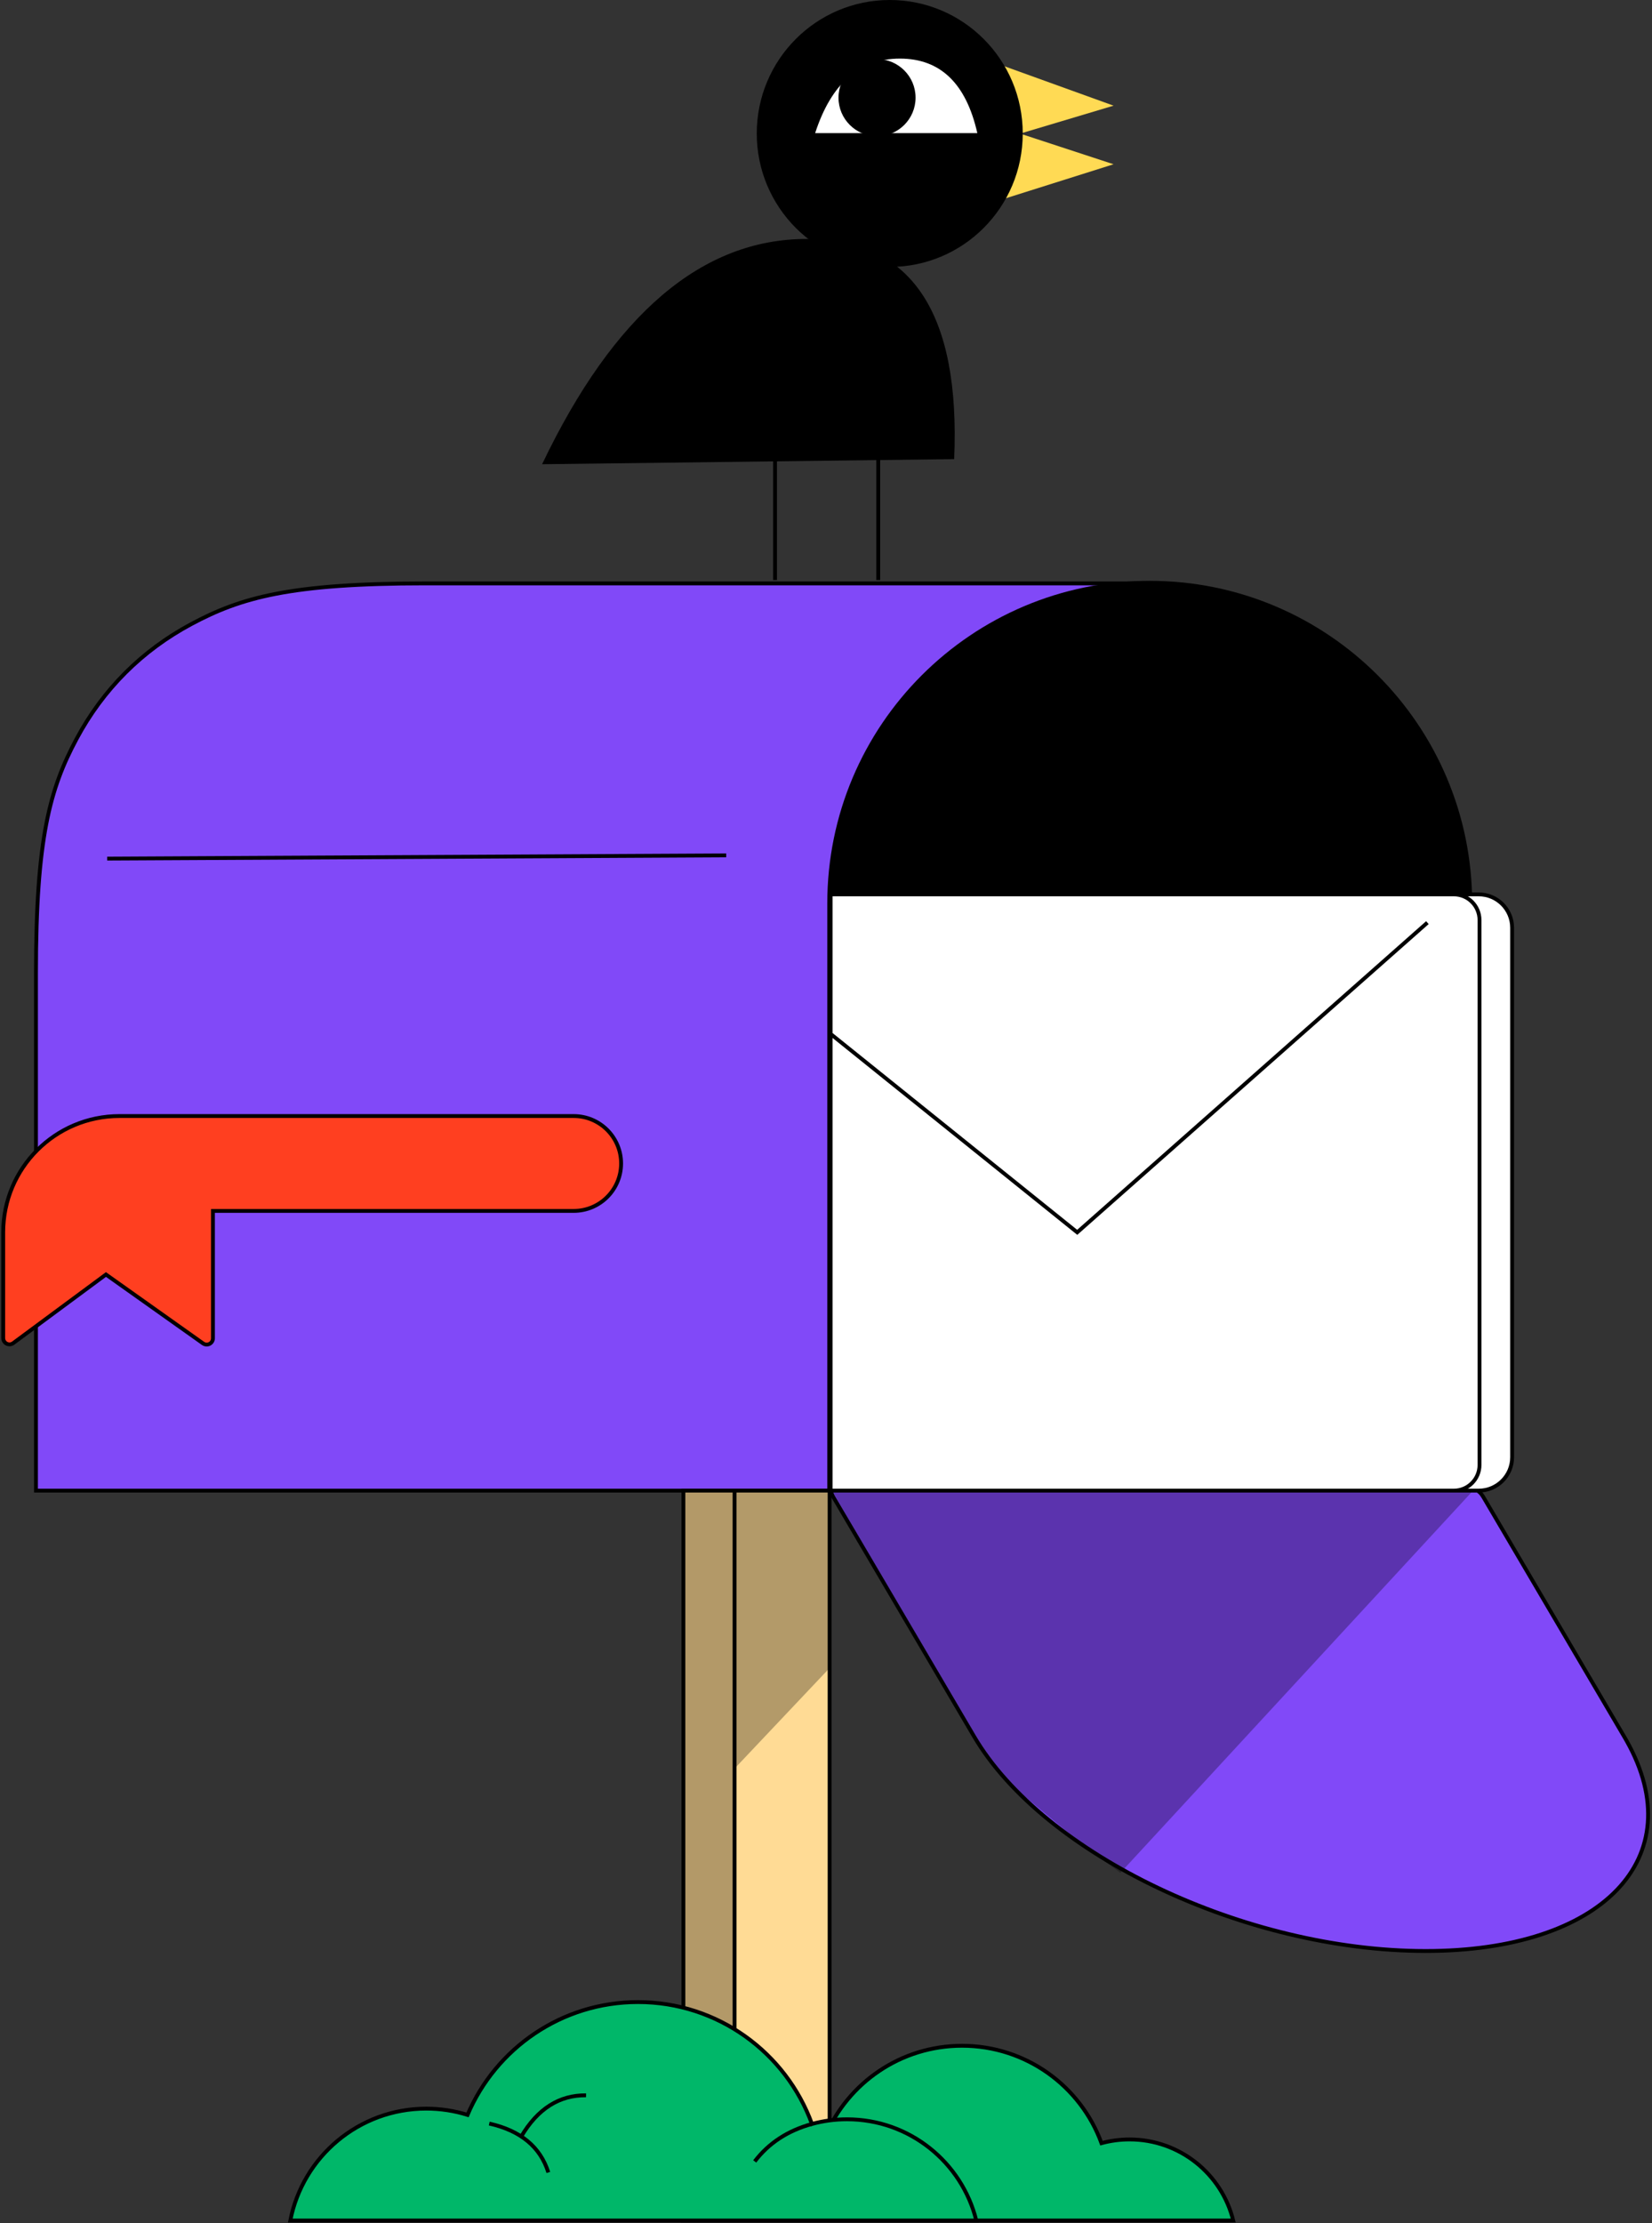 <?xml version="1.0" encoding="UTF-8"?>
<svg width="643px" height="865px" viewBox="0 0 643 865" version="1.1" xmlns="http://www.w3.org/2000/svg" xmlns:xlink="http://www.w3.org/1999/xlink">
    <rect x="0" y="0" width="643" height="865" fill="#333333" stroke="none"/>
    <!-- Generator: Sketch 64 (93537) - https://sketch.com -->
    <title>Group</title>
    <desc>Created with Sketch.</desc>
    <g id="Page-1" stroke="none" stroke-width="1" fill="none" fill-rule="evenodd">
        <g id="-" transform="translate(-443, -1160)">
            <g id="Group" transform="translate(445, 1160)">
                <path d="M369.553,796 C344.597,796 323.34,811.792 315.28,833.903 C311.797,832.957 308.131,832.452 304.346,832.452 C284.82,832.452 268.441,845.891 264,864 L478,864 C474.154,844.138 456.628,829.138 435.591,829.138 C431.105,829.138 426.78,829.82 422.712,831.085 C413.93,810.463 393.435,796 369.553,796 Z" id="Path-Copy-7" stroke="#000000" stroke-width="1.5" fill="#00B769" transform="translate(371, 830) scale(-1, 1) translate(-371, -830) "></path>
                <g id="Mailbox" transform="translate(0, 226)">
                    <path d="M321.615,354 L12,354 L12,152.628 C12,99.904 17.49,80.785 27.798,61.509 C38.106,42.234 53.233,27.107 72.507,16.798 C91.782,6.49 110.901,1 163.623,1 L266.246,1 L442,1 L442,354" id="Path" stroke="#000000" stroke-width="1.5" fill="#8149F8"></path>
                    <polygon id="Rectangle" stroke="#000000" stroke-width="1.5" fill="#B39968" points="264 354 285 354 285 603.252 264 603.252"></polygon>
                    <polygon id="Rectangle-Copy-2" stroke="#000000" stroke-width="1.5" fill="#FFDB95" points="283.906 354 320.906 354 320.906 603.236 283.906 603.236"></polygon>
                    <path d="M445.5,0 C514.812,0 571,56.188 571,125.5 L571,353.473 L320,354 L320,125.5 C320,56.188 376.188,0 445.5,0 Z" id="Rectangle" fill="#000000"></path>
                    <path d="M552.726,533.132 C621.824,533.205 656.588,496.753 631.164,451.437 L630.298,449.928 L575.483,356.715 L575.255,356.337 C574.519,355.15 574.006,354.665 573.323,354.177 C572.572,353.64 571.684,353.219 570.701,352.932 L570.434,352.857 C569.587,352.63 568.709,352.505 566.886,352.492 L326.41,352.492 C324.181,352.492 323.463,352.645 322.817,352.932 C322.171,353.219 321.779,353.64 321.659,354.177 L321.631,354.324 C321.563,354.794 321.685,355.324 322.369,356.52 L377.142,449.663 C404.22,495.71 482.787,533.059 552.726,533.132 Z" id="Rectangle" stroke="#000000" stroke-width="1.5" fill="#8149F8"></path>
                    <line x1="280.656" y1="106.826" x2="39.726" y2="108.076" id="line" stroke="#000000" stroke-width="1.5"></line>
                    <path d="M194.5,208.25 L17.707,208.25 C12.61,208.25 7.996,210.316 4.656,213.656 C1.316,216.996 -0.75,221.61 -0.75,226.707 C-0.75,231.804 1.316,236.418 4.656,239.758 C7.996,243.098 12.61,245.164 17.707,245.164 L158.114,245.164 L158.114,294.729 C158.114,295.235 158.271,295.728 158.563,296.141 C158.953,296.69 159.529,297.03 160.145,297.135 C160.76,297.239 161.416,297.109 161.965,296.719 L199.76,269.909 L235.859,296.61 C236.279,296.92 236.788,297.088 237.31,297.088 C237.984,297.088 238.594,296.815 239.035,296.373 C239.477,295.932 239.75,295.322 239.75,294.648 L239.75,253.5 C239.75,241.005 234.685,229.692 226.497,221.503 C218.308,213.315 206.995,208.25 194.5,208.25 Z" id="handle-copy" stroke="#000000" stroke-width="1.5" fill="#FF3F20" transform="translate(119.5, 253.5) scale(-1, 1) translate(-119.5, -253.5) "></path>
                    <polygon id="Shadow" fill-opacity="0.3" fill="#000000" points="572.727 352.492 434.107 502.679 421.618 493.657 390.342 467.572 379.015 452.758 320.906 352.366"></polygon>
                    <polygon id="Shadow" fill-opacity="0.3" fill="#000000" points="320.426 423.517 284.426 461.591 284.426 354 320.426 354"></polygon>
                    <g id="Letter" transform="translate(321.301, 122)" stroke="#000000" stroke-width="1.5">
                        <path d="M-1.70530257e-13,0 L252.254,0 C259.434,0 265.254,5.82 265.254,13 L265.254,219 C265.254,226.18 259.434,232 252.254,232 L-1.70530257e-13,232 L-1.70530257e-13,0 Z" id="Rectangle" fill="#FFFFFF"></path>
                        <path d="M1.98951966e-13,0 L242.564,0 C248.087,0 252.564,4.477 252.564,10 L252.564,222 C252.564,227.523 248.087,232 242.564,232 L1.98951966e-13,232 L1.98951966e-13,0 Z" id="Rectangle-Copy-48" fill="#FFFFFF"></path>
                        <polyline id="Path-33" points="232.272 11 95.981 131.5 0.272 54.521"></polyline>
                    </g>
                </g>
                <g id="Bush-front" transform="translate(111, 779)" stroke="#000000" stroke-width="1.5">
                    <path d="M135.308,0 C166.449,0 192.974,19.76 203.032,47.425 C207.378,46.241 211.953,45.609 216.676,45.609 C241.011,45.609 261.429,62.383 267,85 L0,85 C4.832,60.19 26.681,41.463 52.904,41.463 C58.501,41.463 63.899,42.316 68.974,43.899 C79.933,18.096 105.507,0 135.308,0 Z" id="Path" fill="#00B769"></path>
                    <path d="M77.423,47.273 C89.647,50.028 97.315,56.371 100.428,66.302" id="Path-34"></path>
                    <path d="M89.899,52.278 C96.297,41.503 104.699,36.17 115.106,36.279" id="Path-34-Copy-3"></path>
                    <path d="M180.757,62.005 C186.177,54.886 193.602,50.026 203.032,47.425" id="Path-34-Copy-4"></path>
                </g>
                <g id="Bird" transform="translate(208.952, 0)">
                    <line x1="90.713" y1="225.692" x2="90.713" y2="134.484" id="Path-14" stroke="#000000" stroke-width="1.5"></line>
                    <line x1="130.884" y1="225.692" x2="130.884" y2="134.484" id="Path-14-Copy" stroke="#000000" stroke-width="1.5"></line>
                    <path d="M179.548,25.62 L222.473,41.114 L186.113,51.99 L222.473,63.913 L179.548,77.455 L181.955,51.913 L179.548,25.62 Z" id="Combined-Shape" fill="#FFDA54"></path>
                    <ellipse id="Oval" fill="#000000" cx="135.36" cy="51.932" rx="51.763" ry="51.932"></ellipse>
                    <path d="M79.418,193.938 C39.316,201.009 15.51,176.209 8,119.538 L165.61,89.733 C148.25,152.132 119.52,186.867 79.418,193.938 Z" id="Path-16" fill="#000000" transform="translate(86.805, 142.423) rotate(-170) translate(-86.805, -142.423) "></path>
                    <path d="M169.447,51.8 C165.088,32.466 155.045,22.8 139.32,22.8 C123.595,22.8 112.595,32.466 106.322,51.8 C114.088,51.8 125.087,51.8 139.32,51.8 C153.553,51.8 163.595,51.8 169.447,51.8 Z" id="Path-17" fill="#FFFFFF"></path>
                    <path d="M130.411,53 C138.695,53 145.411,46.284 145.411,38 C145.411,29.716 138.695,23 130.411,23 C122.126,23 115.411,29.716 115.411,38 C115.411,46.284 122.126,53 130.411,53 Z" id="Oval" fill="#000000"></path>
                </g>
            </g>
        </g>
    </g>
</svg>